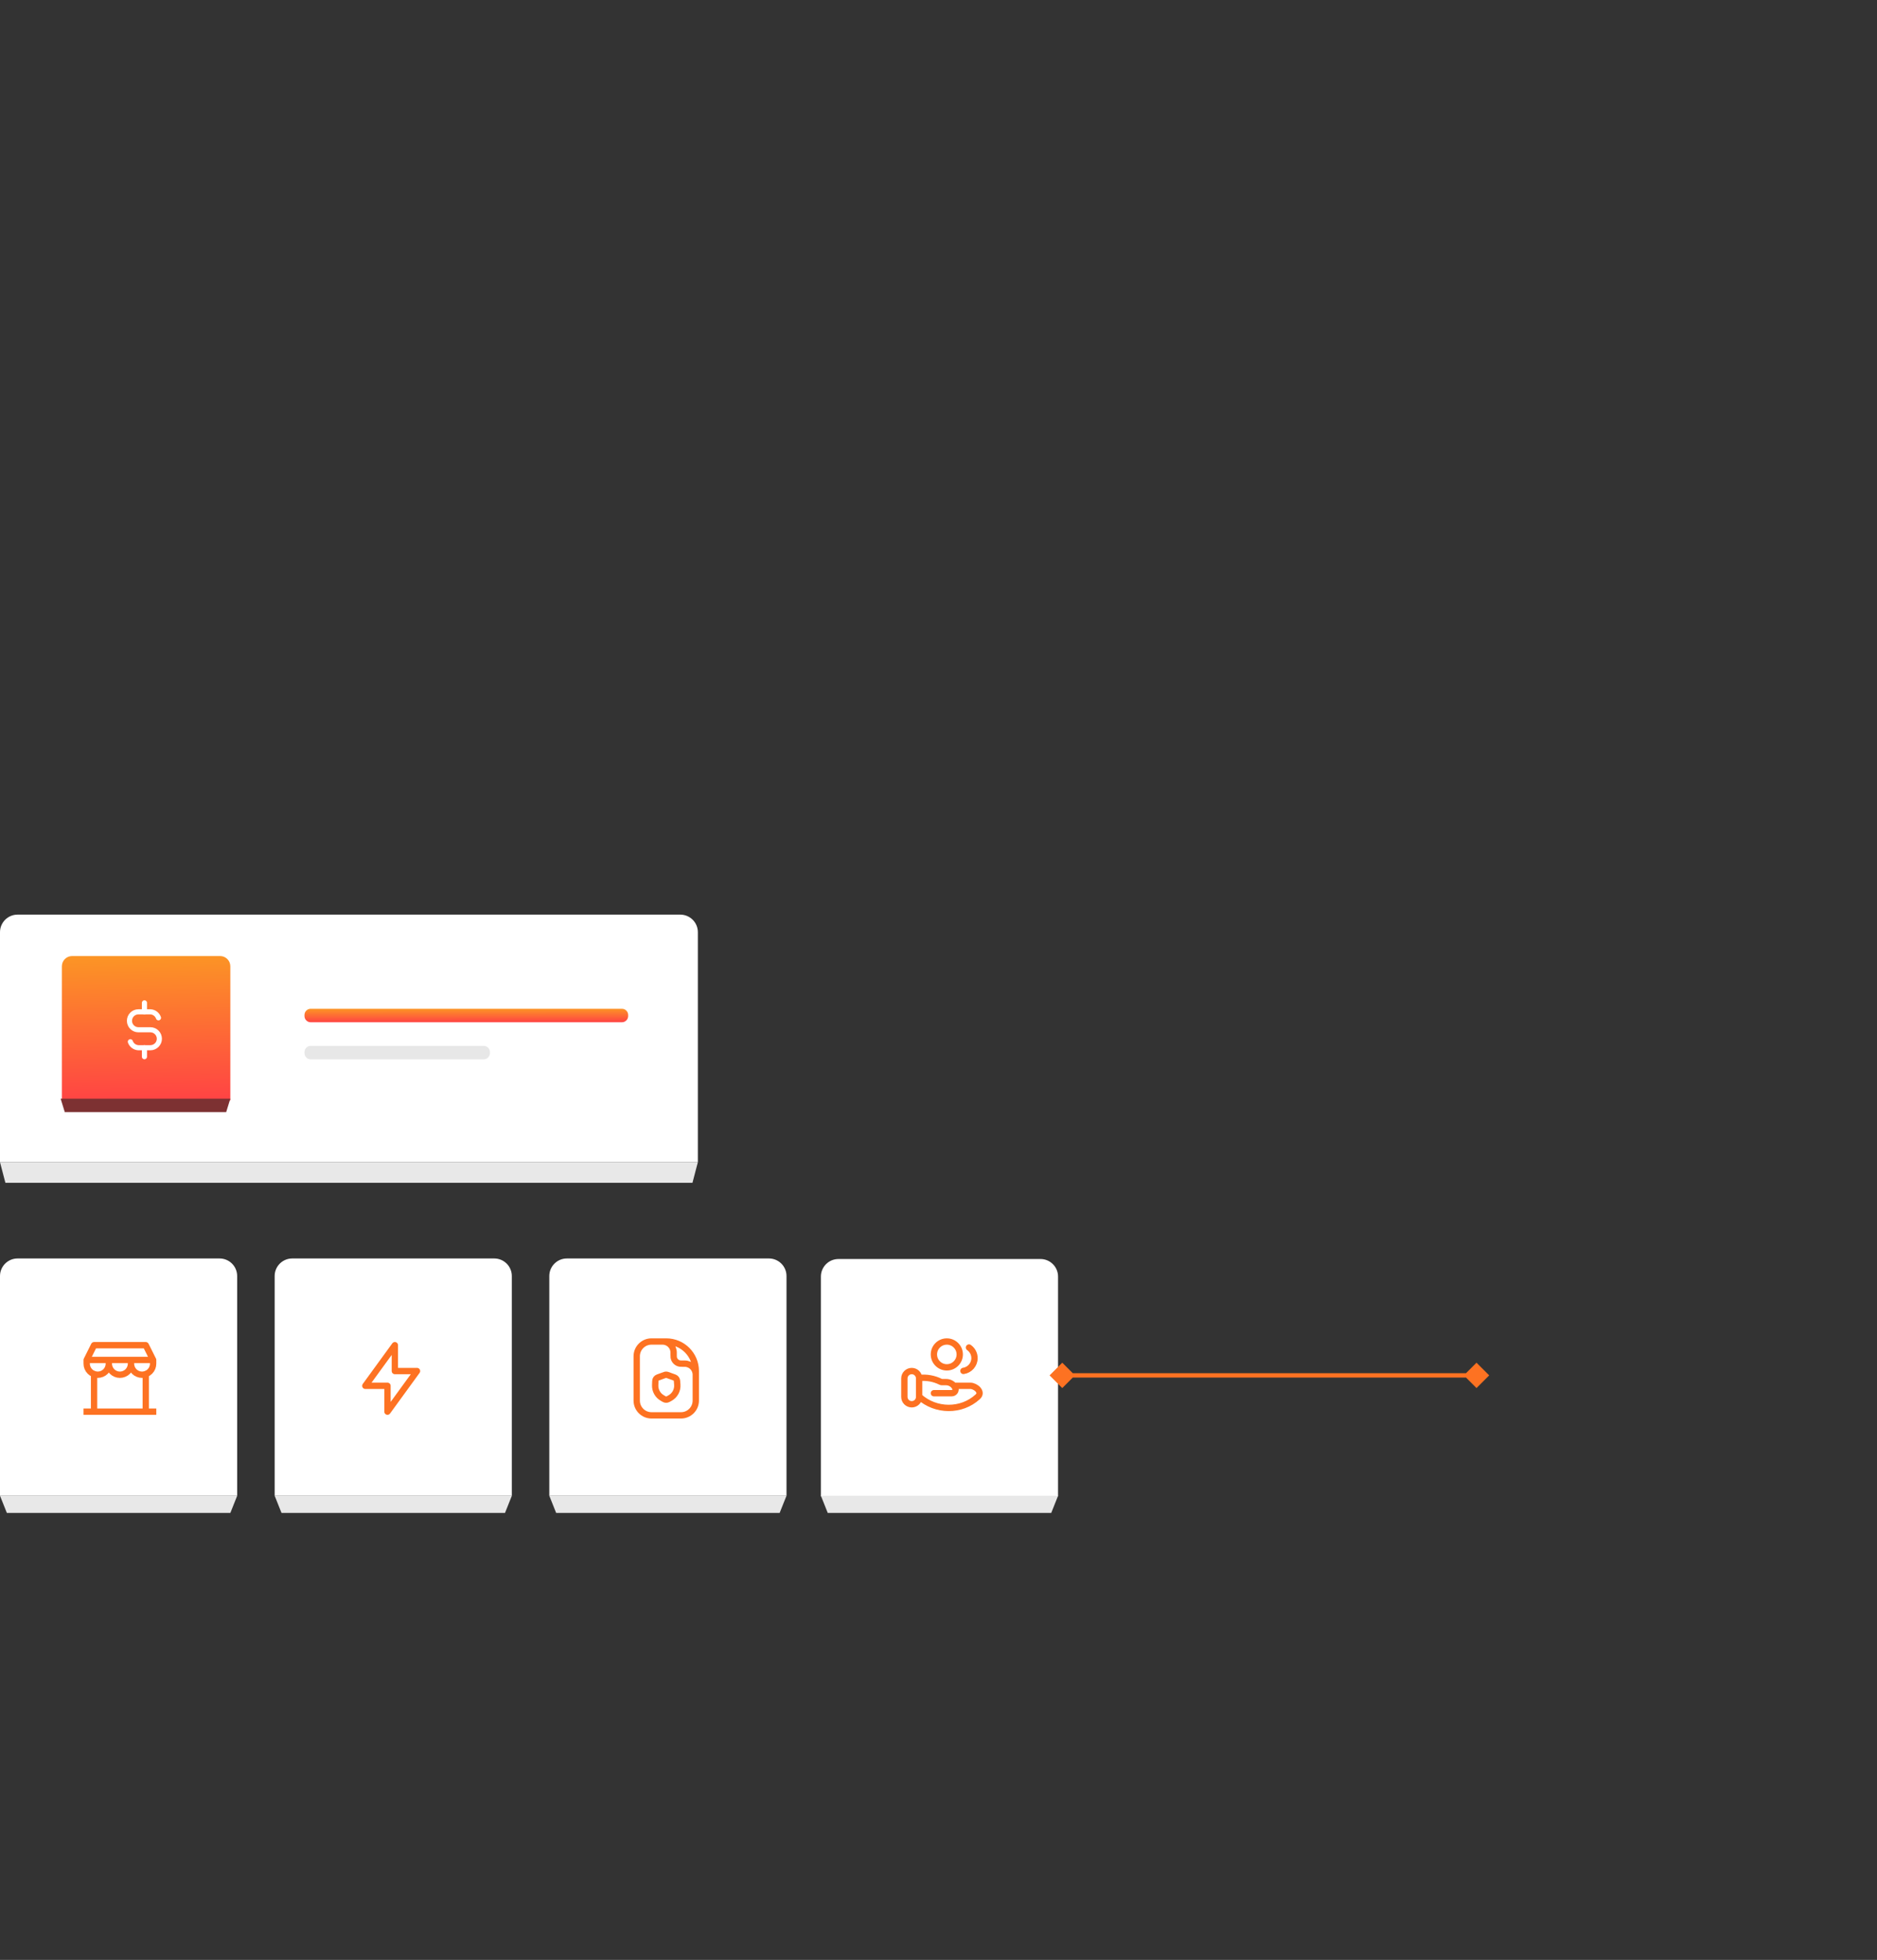 <svg width="546" height="570" viewBox="0 0 546 570" fill="none" xmlns="http://www.w3.org/2000/svg">
<rect x="0" y="0" width="546" height="570" fill="#333333" stroke="none"/>
<path d="M0 371.108C0 368.287 2.287 366 5.108 366H63.881C66.701 366 68.988 368.287 68.988 371.108V435H0V371.108Z" fill="white"/>
<path d="M0 435H69L67.007 440H1.993L0 435Z" fill="#E8E8E8"/>
<g clip-path="url(#clip0_9720_10126)">
<path d="M25.215 410.552H44.545" stroke="#FD7222" stroke-width="1.841" stroke-linecap="square" stroke-linejoin="round"/>
<path d="M25.215 395.517V396.591C25.215 397.446 25.554 398.265 26.159 398.869C26.763 399.473 27.582 399.813 28.437 399.813C29.291 399.813 30.11 399.473 30.715 398.869C31.319 398.265 31.658 397.446 31.658 396.591M25.215 395.517H44.545M25.215 395.517L27.363 391.222H42.397L44.545 395.517M31.658 396.591V395.517M31.658 396.591C31.658 397.446 31.998 398.265 32.602 398.869C33.206 399.473 34.026 399.813 34.88 399.813C35.734 399.813 36.554 399.473 37.158 398.869C37.762 398.265 38.102 397.446 38.102 396.591M38.102 396.591V395.517M38.102 396.591C38.102 397.446 38.441 398.265 39.045 398.869C39.65 399.473 40.469 399.813 41.323 399.813C42.178 399.813 42.997 399.473 43.602 398.869C44.206 398.265 44.545 397.446 44.545 396.591V395.517" stroke="#FD7222" stroke-width="1.841" stroke-linecap="round" stroke-linejoin="round"/>
<path d="M27.363 410.552V399.652" stroke="#FD7222" stroke-width="1.841" stroke-linecap="round" stroke-linejoin="round"/>
<path d="M42.402 410.552V399.652" stroke="#FD7222" stroke-width="1.841" stroke-linecap="round" stroke-linejoin="round"/>
</g>
<path d="M79.894 371.108C79.894 368.287 82.181 366 85.002 366H143.775C146.596 366 148.883 368.287 148.883 371.108V435H79.894V371.108Z" fill="white"/>
<path d="M79.894 435H148.895L146.901 440H81.888L79.894 435Z" fill="#E8E8E8"/>
<g clip-path="url(#clip1_9720_10126)">
<path d="M114.861 391.222V398.739H121.304L112.713 410.552V403.035H106.27L114.861 391.222Z" stroke="#FD7222" stroke-width="1.841" stroke-linecap="round" stroke-linejoin="round"/>
</g>
<path d="M159.785 371.108C159.785 368.287 162.072 366 164.893 366H223.678C226.498 366 228.785 368.287 228.785 371.108V435H159.785V371.108Z" fill="white"/>
<path d="M159.785 435H228.785L226.792 440H161.778L159.785 435Z" fill="#E8E8E8"/>
<path d="M202.397 399.813C202.397 398.034 200.955 396.591 199.176 396.591L198.531 396.591C198.132 396.591 197.933 396.591 197.766 396.565C196.847 396.419 196.126 395.698 195.98 394.779C195.954 394.612 195.954 394.413 195.954 394.014V393.37C195.954 391.59 194.511 390.148 192.732 390.148M202.397 398.739V407.33C202.397 409.703 200.474 411.626 198.102 411.626H189.51C187.138 411.626 185.215 409.703 185.215 407.33V394.443C185.215 392.071 187.138 390.148 189.51 390.148H193.806C198.551 390.148 202.397 393.994 202.397 398.739ZM193.389 399.88L191.375 400.607C190.945 400.762 190.653 401.162 190.635 401.619L190.587 402.855C190.528 404.388 191.327 405.826 192.66 406.586L193.228 406.91C193.565 407.102 193.977 407.106 194.318 406.922L194.874 406.62C196.301 405.847 197.14 404.307 197.016 402.689L196.931 401.586C196.897 401.146 196.608 400.767 196.194 400.617L194.15 399.88C193.904 399.791 193.635 399.791 193.389 399.88Z" stroke="#FD7222" stroke-width="1.841" stroke-linecap="round" stroke-linejoin="round"/>
<path d="M238.789 371.266C238.789 368.445 241.076 366.158 243.897 366.158H302.67C305.491 366.158 307.777 368.445 307.777 371.266V435.158H238.789V371.266Z" fill="white"/>
<path d="M238.789 435H307.789L305.796 440H240.782L238.789 435Z" fill="#E8E8E8"/>
<path d="M277.486 403.035H282.287C283.752 403.035 286.011 404.847 284.382 406.253C279.716 410.552 272.198 410.552 267.366 406.163M271.662 405.183H276.857C277.677 405.183 278.211 404.32 277.844 403.587C277.346 402.59 276.327 401.961 275.213 401.961H274.008C273.877 401.961 273.748 401.93 273.631 401.872C271.692 400.902 269.515 400.515 267.362 400.754M267.362 400.754C267.293 399.63 266.36 398.739 265.218 398.739C264.032 398.739 263.07 399.701 263.07 400.887V406.256C263.07 407.443 264.032 408.404 265.218 408.404C266.404 408.404 267.366 407.443 267.366 406.256V406.163M267.362 400.754C267.365 400.798 267.366 400.842 267.366 400.887V406.163M281.864 391.896C282.837 392.575 283.474 393.703 283.474 394.981C283.474 396.874 282.074 398.441 280.253 398.701M279.179 393.907C279.179 395.982 277.496 397.665 275.42 397.665C273.344 397.665 271.662 395.982 271.662 393.907C271.662 391.831 273.344 390.148 275.42 390.148C277.496 390.148 279.179 391.831 279.179 393.907Z" stroke="#FD7222" stroke-width="1.841" stroke-linecap="round" stroke-linejoin="round"/>
<path d="M433.186 400L429.5 396.314L425.814 400L429.5 403.686L433.186 400ZM305.314 400L309 403.686L312.686 400L309 396.314L305.314 400ZM371 400L371 400.638H371L371 400ZM429.5 399.362L371 399.362L371 400.638L429.5 400.638L429.5 399.362ZM371 399.362L309 399.362L309 400.638L371 400.638L371 399.362Z" fill="#FD7222"/>
<path d="M0 271.108C0 268.287 2.287 266 5.108 266H197.892C200.713 266 203 268.287 203 271.108V338H0V271.108Z" fill="white"/>
<path d="M0 338H203L201.428 344H1.572L0 338Z" fill="#E8E8E8"/>
<rect opacity="0.2" x="21.219" y="316.086" width="42.801" height="5.945" fill="url(#paint0_linear_9720_10126)"/>
<path d="M18 281.022C18 279.379 19.332 278.046 20.976 278.046H64.024C65.668 278.046 67 279.379 67 281.022V320.046H18V281.022Z" fill="url(#paint1_linear_9720_10126)"/>
<g clip-path="url(#clip2_9720_10126)">
<path d="M46.097 296.007C45.923 295.516 45.607 295.087 45.188 294.777C44.77 294.467 44.268 294.289 43.747 294.267H40.267C39.574 294.267 38.91 294.542 38.421 295.032C37.931 295.521 37.656 296.185 37.656 296.877C37.656 297.57 37.931 298.234 38.421 298.723C38.91 299.213 39.574 299.488 40.267 299.488H43.747C44.44 299.488 45.103 299.763 45.593 300.252C46.083 300.742 46.358 301.406 46.358 302.098C46.358 302.791 46.083 303.455 45.593 303.944C45.103 304.434 44.44 304.709 43.747 304.709H40.267C39.746 304.686 39.244 304.508 38.825 304.198C38.407 303.888 38.09 303.46 37.917 302.968" stroke="white" stroke-width="1.492" stroke-linecap="round" stroke-linejoin="round"/>
<path d="M42.016 291.656V294.267M42.016 304.708V307.319" stroke="white" stroke-width="1.492" stroke-linecap="round" stroke-linejoin="round"/>
</g>
<path d="M17.648 319.554H66.989L65.8 323.42H18.837L17.648 319.554Z" fill="#7D3132"/>
<path d="M88.574 295.182C88.574 294.186 89.382 293.378 90.379 293.378H180.915C181.911 293.378 182.719 294.186 182.719 295.182V295.496C182.719 296.493 181.911 297.301 180.915 297.301H90.379C89.382 297.301 88.574 296.493 88.574 295.496V295.182Z" fill="url(#paint2_linear_9720_10126)"/>
<path d="M88.574 305.97C88.574 304.973 89.382 304.166 90.379 304.166H140.707C141.704 304.166 142.511 304.973 142.511 305.97V306.284C142.511 307.28 141.704 308.088 140.707 308.088H90.379C89.382 308.088 88.574 307.28 88.574 306.284V305.97Z" fill="#E7E7E7"/>
<defs>
<linearGradient id="paint0_linear_9720_10126" x1="52.995" y1="342.836" x2="56.258" y2="294.193" gradientUnits="userSpaceOnUse">
<stop/>
<stop offset="1" stop-color="#666666" stop-opacity="0.03"/>
</linearGradient>
<linearGradient id="paint1_linear_9720_10126" x1="52.551" y1="278.046" x2="53.386" y2="320.042" gradientUnits="userSpaceOnUse">
<stop stop-color="#FC9425"/>
<stop offset="1" stop-color="#FF4344"/>
</linearGradient>
<linearGradient id="paint2_linear_9720_10126" x1="154.958" y1="293.378" x2="154.962" y2="297.302" gradientUnits="userSpaceOnUse">
<stop stop-color="#FC9425"/>
<stop offset="1" stop-color="#FF4344"/>
</linearGradient>
<clipPath id="clip0_9720_10126">
<rect width="25.774" height="25.774" fill="white" transform="translate(21.996 388)"/>
</clipPath>
<clipPath id="clip1_9720_10126">
<rect width="25.774" height="25.774" fill="white" transform="translate(100.902 388)"/>
</clipPath>
<clipPath id="clip2_9720_10126">
<rect width="20.883" height="20.883" fill="white" transform="translate(31.57 289.046)"/>
</clipPath>
</defs>
</svg>
